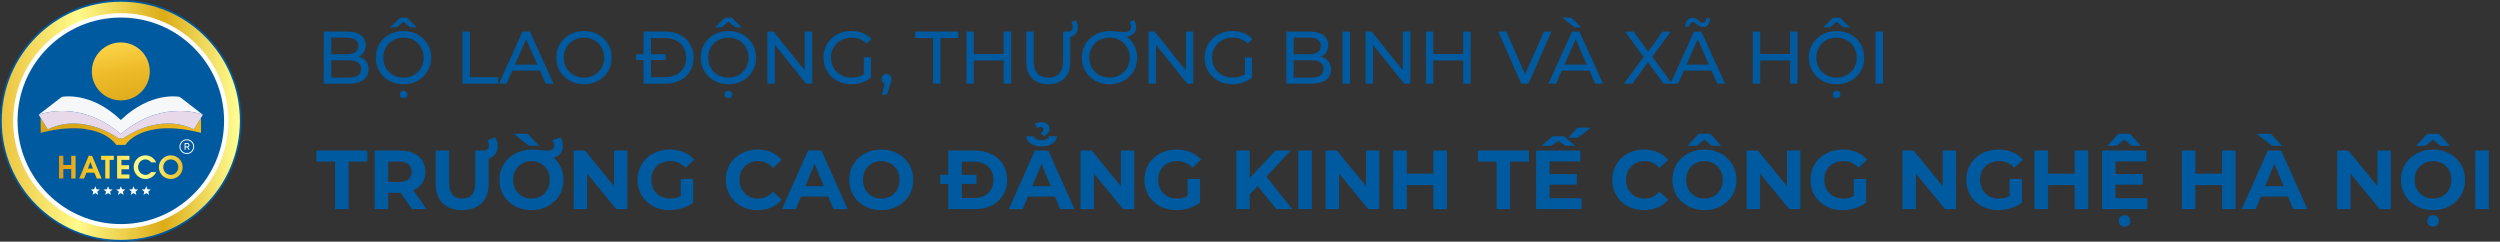 <svg width="538" height="52" viewBox="0 0 538 52" fill="none" xmlns="http://www.w3.org/2000/svg">
<rect x="0" y="0" width="538" height="52" fill="#333333" stroke="none"/>
<path d="M72.104 34.776H68.072V32.4H79.052V34.776H75.02V45H72.104V34.776ZM88.649 45L86.219 41.49H86.075H83.537V45H80.621V32.4H86.075C87.191 32.4 88.157 32.586 88.973 32.958C89.801 33.33 90.437 33.858 90.881 34.542C91.325 35.226 91.547 36.036 91.547 36.972C91.547 37.908 91.319 38.718 90.863 39.402C90.419 40.074 89.783 40.59 88.955 40.95L91.781 45H88.649ZM88.595 36.972C88.595 36.264 88.367 35.724 87.911 35.352C87.455 34.968 86.789 34.776 85.913 34.776H83.537V39.168H85.913C86.789 39.168 87.455 38.976 87.911 38.592C88.367 38.208 88.595 37.668 88.595 36.972ZM99.455 45.216C97.655 45.216 96.251 44.718 95.243 43.722C94.247 42.726 93.749 41.304 93.749 39.456V32.4H96.665V39.348C96.665 41.604 97.601 42.732 99.473 42.732C100.385 42.732 101.081 42.462 101.561 41.922C102.041 41.37 102.281 40.512 102.281 39.348V32.4H105.161V39.456C105.161 41.304 104.657 42.726 103.649 43.722C102.653 44.718 101.255 45.216 99.455 45.216ZM103.667 32.4H104.153C104.477 32.4 104.735 32.298 104.927 32.094C105.131 31.878 105.233 31.602 105.233 31.266C105.233 30.846 105.113 30.486 104.873 30.186L106.529 29.574C106.913 30.078 107.105 30.678 107.105 31.374C107.105 32.274 106.835 32.982 106.295 33.498C105.767 34.014 105.029 34.272 104.081 34.272H103.667V32.4ZM119.143 33.948C119.803 34.512 120.319 35.208 120.691 36.036C121.075 36.852 121.267 37.74 121.267 38.7C121.267 39.936 120.967 41.052 120.367 42.048C119.767 43.032 118.945 43.806 117.901 44.37C116.857 44.934 115.681 45.216 114.373 45.216C113.065 45.216 111.883 44.934 110.827 44.37C109.783 43.806 108.961 43.032 108.361 42.048C107.773 41.052 107.479 39.936 107.479 38.7C107.479 37.464 107.779 36.354 108.379 35.37C108.979 34.374 109.813 33.594 110.881 33.03C111.949 32.466 113.155 32.184 114.499 32.184C115.027 32.184 115.687 32.232 116.479 32.328C117.103 32.4 117.541 32.436 117.793 32.436C118.261 32.436 118.621 32.334 118.873 32.13C119.137 31.926 119.269 31.632 119.269 31.248C119.269 30.876 119.149 30.516 118.909 30.168L120.565 29.556C120.949 30.096 121.141 30.696 121.141 31.356C121.141 32.016 120.967 32.568 120.619 33.012C120.271 33.456 119.779 33.768 119.143 33.948ZM114.373 42.732C115.117 42.732 115.789 42.564 116.389 42.228C116.989 41.88 117.457 41.4 117.793 40.788C118.141 40.176 118.315 39.48 118.315 38.7C118.315 37.92 118.141 37.224 117.793 36.612C117.457 36 116.989 35.526 116.389 35.19C115.789 34.842 115.117 34.668 114.373 34.668C113.629 34.668 112.957 34.842 112.357 35.19C111.757 35.526 111.283 36 110.935 36.612C110.599 37.224 110.431 37.92 110.431 38.7C110.431 39.48 110.599 40.176 110.935 40.788C111.283 41.4 111.757 41.88 112.357 42.228C112.957 42.564 113.629 42.732 114.373 42.732ZM110.557 28.782H113.581L116.011 31.374H113.815L110.557 28.782ZM135.015 32.4V45H132.621L126.339 37.35V45H123.459V32.4H125.871L132.135 40.05V32.4H135.015ZM146.51 38.502H149.174V43.614C148.49 44.13 147.698 44.526 146.798 44.802C145.898 45.078 144.992 45.216 144.08 45.216C142.772 45.216 141.596 44.94 140.552 44.388C139.508 43.824 138.686 43.05 138.086 42.066C137.498 41.07 137.204 39.948 137.204 38.7C137.204 37.452 137.498 36.336 138.086 35.352C138.686 34.356 139.514 33.582 140.57 33.03C141.626 32.466 142.814 32.184 144.134 32.184C145.238 32.184 146.24 32.37 147.14 32.742C148.04 33.114 148.796 33.654 149.408 34.362L147.536 36.09C146.636 35.142 145.55 34.668 144.278 34.668C143.474 34.668 142.76 34.836 142.136 35.172C141.512 35.508 141.026 35.982 140.678 36.594C140.33 37.206 140.156 37.908 140.156 38.7C140.156 39.48 140.33 40.176 140.678 40.788C141.026 41.4 141.506 41.88 142.118 42.228C142.742 42.564 143.45 42.732 144.242 42.732C145.082 42.732 145.838 42.552 146.51 42.192V38.502ZM163.01 45.216C161.726 45.216 160.562 44.94 159.518 44.388C158.486 43.824 157.67 43.05 157.07 42.066C156.482 41.07 156.188 39.948 156.188 38.7C156.188 37.452 156.482 36.336 157.07 35.352C157.67 34.356 158.486 33.582 159.518 33.03C160.562 32.466 161.732 32.184 163.028 32.184C164.12 32.184 165.104 32.376 165.98 32.76C166.868 33.144 167.612 33.696 168.212 34.416L166.34 36.144C165.488 35.16 164.432 34.668 163.172 34.668C162.392 34.668 161.696 34.842 161.084 35.19C160.472 35.526 159.992 36 159.644 36.612C159.308 37.224 159.14 37.92 159.14 38.7C159.14 39.48 159.308 40.176 159.644 40.788C159.992 41.4 160.472 41.88 161.084 42.228C161.696 42.564 162.392 42.732 163.172 42.732C164.432 42.732 165.488 42.234 166.34 41.238L168.212 42.966C167.612 43.698 166.868 44.256 165.98 44.64C165.092 45.024 164.102 45.216 163.01 45.216ZM178.233 42.3H172.383L171.267 45H168.279L173.895 32.4H176.775L182.409 45H179.349L178.233 42.3ZM177.315 40.086L175.317 35.262L173.319 40.086H177.315ZM189.643 45.216C188.335 45.216 187.153 44.934 186.097 44.37C185.053 43.806 184.231 43.032 183.631 42.048C183.043 41.052 182.749 39.936 182.749 38.7C182.749 37.464 183.043 36.354 183.631 35.37C184.231 34.374 185.053 33.594 186.097 33.03C187.153 32.466 188.335 32.184 189.643 32.184C190.951 32.184 192.127 32.466 193.171 33.03C194.215 33.594 195.037 34.374 195.637 35.37C196.237 36.354 196.537 37.464 196.537 38.7C196.537 39.936 196.237 41.052 195.637 42.048C195.037 43.032 194.215 43.806 193.171 44.37C192.127 44.934 190.951 45.216 189.643 45.216ZM189.643 42.732C190.387 42.732 191.059 42.564 191.659 42.228C192.259 41.88 192.727 41.4 193.063 40.788C193.411 40.176 193.585 39.48 193.585 38.7C193.585 37.92 193.411 37.224 193.063 36.612C192.727 36 192.259 35.526 191.659 35.19C191.059 34.842 190.387 34.668 189.643 34.668C188.899 34.668 188.227 34.842 187.627 35.19C187.027 35.526 186.553 36 186.205 36.612C185.869 37.224 185.701 37.92 185.701 38.7C185.701 39.48 185.869 40.176 186.205 40.788C186.553 41.4 187.027 41.88 187.627 42.228C188.227 42.564 188.899 42.732 189.643 42.732ZM204.06 32.4H209.784C211.152 32.4 212.358 32.664 213.402 33.192C214.458 33.708 215.274 34.44 215.85 35.388C216.438 36.336 216.732 37.44 216.732 38.7C216.732 39.96 216.438 41.064 215.85 42.012C215.274 42.96 214.458 43.698 213.402 44.226C212.358 44.742 211.152 45 209.784 45H204.06V32.4ZM209.64 42.606C210.9 42.606 211.902 42.258 212.646 41.562C213.402 40.854 213.78 39.9 213.78 38.7C213.78 37.5 213.402 36.552 212.646 35.856C211.902 35.148 210.9 34.794 209.64 34.794H206.976V42.606H209.64ZM202.35 37.62H210.126V39.564H202.35V37.62ZM227.048 42.3H221.198L220.082 45H217.094L222.71 32.4H225.59L231.224 45H228.164L227.048 42.3ZM226.13 40.086L224.132 35.262L222.134 40.086H226.13ZM224.15 31.518C223.214 31.518 222.44 31.32 221.828 30.924C221.228 30.528 220.898 29.994 220.838 29.322H222.53C222.566 29.574 222.734 29.778 223.034 29.934C223.334 30.09 223.706 30.168 224.15 30.168C224.594 30.168 224.966 30.09 225.266 29.934C225.566 29.778 225.734 29.574 225.77 29.322H227.462C227.402 29.994 227.066 30.528 226.454 30.924C225.854 31.32 225.086 31.518 224.15 31.518ZM223.916 28.62C224.36 28.404 224.582 28.152 224.582 27.864C224.582 27.708 224.522 27.582 224.402 27.486C224.294 27.39 224.15 27.342 223.97 27.342C223.718 27.342 223.454 27.414 223.178 27.558L222.71 26.694C223.118 26.43 223.616 26.298 224.204 26.298C224.708 26.298 225.11 26.43 225.41 26.694C225.71 26.946 225.86 27.288 225.86 27.72C225.86 28.068 225.74 28.38 225.5 28.656C225.272 28.932 224.972 29.142 224.6 29.286L223.916 28.62ZM244.087 32.4V45H241.693L235.411 37.35V45H232.531V32.4H234.943L241.207 40.05V32.4H244.087ZM255.582 38.502H258.246V43.614C257.562 44.13 256.77 44.526 255.87 44.802C254.97 45.078 254.064 45.216 253.152 45.216C251.844 45.216 250.668 44.94 249.624 44.388C248.58 43.824 247.758 43.05 247.158 42.066C246.57 41.07 246.276 39.948 246.276 38.7C246.276 37.452 246.57 36.336 247.158 35.352C247.758 34.356 248.586 33.582 249.642 33.03C250.698 32.466 251.886 32.184 253.206 32.184C254.31 32.184 255.312 32.37 256.212 32.742C257.112 33.114 257.868 33.654 258.48 34.362L256.608 36.09C255.708 35.142 254.622 34.668 253.35 34.668C252.546 34.668 251.832 34.836 251.208 35.172C250.584 35.508 250.098 35.982 249.75 36.594C249.402 37.206 249.228 37.908 249.228 38.7C249.228 39.48 249.402 40.176 249.75 40.788C250.098 41.4 250.578 41.88 251.19 42.228C251.814 42.564 252.522 42.732 253.314 42.732C254.154 42.732 254.91 42.552 255.582 42.192V38.502ZM270.643 40.05L268.951 41.814V45H266.053V32.4H268.951V38.286L274.531 32.4H277.771L272.551 38.016L278.077 45H274.675L270.643 40.05ZM279.377 32.4H282.293V45H279.377V32.4ZM296.839 32.4V45H294.445L288.163 37.35V45H285.283V32.4H287.695L293.959 40.05V32.4H296.839ZM311.376 32.4V45H308.46V39.834H302.736V45H299.82V32.4H302.736V37.368H308.46V32.4H311.376ZM322.065 34.776H318.033V32.4H329.013V34.776H324.981V45H322.065V34.776ZM340.338 42.66V45H330.582V32.4H340.104V34.74H333.48V37.476H339.33V39.744H333.48V42.66H340.338ZM336.9 31.374L335.352 30.348L333.804 31.374H331.734L334.128 29.322H336.576L338.97 31.374H336.9ZM339.51 27.468H342.372L339.546 29.646H337.512L339.51 27.468ZM353.786 45.216C352.502 45.216 351.338 44.94 350.294 44.388C349.262 43.824 348.446 43.05 347.846 42.066C347.258 41.07 346.964 39.948 346.964 38.7C346.964 37.452 347.258 36.336 347.846 35.352C348.446 34.356 349.262 33.582 350.294 33.03C351.338 32.466 352.508 32.184 353.804 32.184C354.896 32.184 355.88 32.376 356.756 32.76C357.644 33.144 358.388 33.696 358.988 34.416L357.116 36.144C356.264 35.16 355.208 34.668 353.948 34.668C353.168 34.668 352.472 34.842 351.86 35.19C351.248 35.526 350.768 36 350.42 36.612C350.084 37.224 349.916 37.92 349.916 38.7C349.916 39.48 350.084 40.176 350.42 40.788C350.768 41.4 351.248 41.88 351.86 42.228C352.472 42.564 353.168 42.732 353.948 42.732C355.208 42.732 356.264 42.234 357.116 41.238L358.988 42.966C358.388 43.698 357.644 44.256 356.756 44.64C355.868 45.024 354.878 45.216 353.786 45.216ZM366.795 45.216C365.487 45.216 364.305 44.934 363.249 44.37C362.205 43.806 361.383 43.032 360.783 42.048C360.195 41.052 359.901 39.936 359.901 38.7C359.901 37.464 360.195 36.354 360.783 35.37C361.383 34.374 362.205 33.594 363.249 33.03C364.305 32.466 365.487 32.184 366.795 32.184C368.103 32.184 369.279 32.466 370.323 33.03C371.367 33.594 372.189 34.374 372.789 35.37C373.389 36.354 373.689 37.464 373.689 38.7C373.689 39.936 373.389 41.052 372.789 42.048C372.189 43.032 371.367 43.806 370.323 44.37C369.279 44.934 368.103 45.216 366.795 45.216ZM366.795 42.732C367.539 42.732 368.211 42.564 368.811 42.228C369.411 41.88 369.879 41.4 370.215 40.788C370.563 40.176 370.737 39.48 370.737 38.7C370.737 37.92 370.563 37.224 370.215 36.612C369.879 36 369.411 35.526 368.811 35.19C368.211 34.842 367.539 34.668 366.795 34.668C366.051 34.668 365.379 34.842 364.779 35.19C364.179 35.526 363.705 36 363.357 36.612C363.021 37.224 362.853 37.92 362.853 38.7C362.853 39.48 363.021 40.176 363.357 40.788C363.705 41.4 364.179 41.88 364.779 42.228C365.379 42.564 366.051 42.732 366.795 42.732ZM368.361 31.374L366.795 30.006L365.229 31.374H363.177L365.553 28.782H368.037L370.413 31.374H368.361ZM387.437 32.4V45H385.043L378.761 37.35V45H375.881V32.4H378.293L384.557 40.05V32.4H387.437ZM398.932 38.502H401.596V43.614C400.912 44.13 400.12 44.526 399.22 44.802C398.32 45.078 397.414 45.216 396.502 45.216C395.194 45.216 394.018 44.94 392.974 44.388C391.93 43.824 391.108 43.05 390.508 42.066C389.92 41.07 389.626 39.948 389.626 38.7C389.626 37.452 389.92 36.336 390.508 35.352C391.108 34.356 391.936 33.582 392.992 33.03C394.048 32.466 395.236 32.184 396.556 32.184C397.66 32.184 398.662 32.37 399.562 32.742C400.462 33.114 401.218 33.654 401.83 34.362L399.958 36.09C399.058 35.142 397.972 34.668 396.7 34.668C395.896 34.668 395.182 34.836 394.558 35.172C393.934 35.508 393.448 35.982 393.1 36.594C392.752 37.206 392.578 37.908 392.578 38.7C392.578 39.48 392.752 40.176 393.1 40.788C393.448 41.4 393.928 41.88 394.54 42.228C395.164 42.564 395.872 42.732 396.664 42.732C397.504 42.732 398.26 42.552 398.932 42.192V38.502ZM420.958 32.4V45H418.564L412.282 37.35V45H409.402V32.4H411.814L418.078 40.05V32.4H420.958ZM432.453 38.502H435.117V43.614C434.433 44.13 433.641 44.526 432.741 44.802C431.841 45.078 430.935 45.216 430.023 45.216C428.715 45.216 427.539 44.94 426.495 44.388C425.451 43.824 424.629 43.05 424.029 42.066C423.441 41.07 423.147 39.948 423.147 38.7C423.147 37.452 423.441 36.336 424.029 35.352C424.629 34.356 425.457 33.582 426.513 33.03C427.569 32.466 428.757 32.184 430.077 32.184C431.181 32.184 432.183 32.37 433.083 32.742C433.983 33.114 434.739 33.654 435.351 34.362L433.479 36.09C432.579 35.142 431.493 34.668 430.221 34.668C429.417 34.668 428.703 34.836 428.079 35.172C427.455 35.508 426.969 35.982 426.621 36.594C426.273 37.206 426.099 37.908 426.099 38.7C426.099 39.48 426.273 40.176 426.621 40.788C426.969 41.4 427.449 41.88 428.061 42.228C428.685 42.564 429.393 42.732 430.185 42.732C431.025 42.732 431.781 42.552 432.453 42.192V38.502ZM449.382 32.4V45H446.466V39.834H440.742V45H437.826V32.4H440.742V37.368H446.466V32.4H449.382ZM462.119 42.66V45H452.363V32.4H461.885V34.74H455.261V37.476H461.111V39.744H455.261V42.66H462.119ZM457.223 48.78C456.863 48.78 456.563 48.666 456.323 48.438C456.095 48.222 455.981 47.934 455.981 47.574C455.981 47.214 456.095 46.914 456.323 46.674C456.563 46.434 456.863 46.314 457.223 46.314C457.571 46.314 457.865 46.434 458.105 46.674C458.345 46.914 458.465 47.214 458.465 47.574C458.465 47.934 458.345 48.222 458.105 48.438C457.877 48.666 457.583 48.78 457.223 48.78ZM458.699 31.374L457.133 30.006L455.567 31.374H453.515L455.891 28.782H458.375L460.751 31.374H458.699ZM481.093 32.4V45H478.177V39.834H472.453V45H469.537V32.4H472.453V37.368H478.177V32.4H481.093ZM492.372 42.3H486.522L485.406 45H482.418L488.034 32.4H490.914L496.548 45H493.488L492.372 42.3ZM491.454 40.086L489.456 35.262L487.458 40.086H491.454ZM485.658 28.782H488.682L491.112 31.374H488.916L485.658 28.782ZM514.509 32.4V45H512.115L505.833 37.35V45H502.953V32.4H505.365L511.629 40.05V32.4H514.509ZM523.592 45.216C522.284 45.216 521.102 44.934 520.046 44.37C519.002 43.806 518.18 43.032 517.58 42.048C516.992 41.052 516.698 39.936 516.698 38.7C516.698 37.464 516.992 36.354 517.58 35.37C518.18 34.374 519.002 33.594 520.046 33.03C521.102 32.466 522.284 32.184 523.592 32.184C524.9 32.184 526.076 32.466 527.12 33.03C528.164 33.594 528.986 34.374 529.586 35.37C530.186 36.354 530.486 37.464 530.486 38.7C530.486 39.936 530.186 41.052 529.586 42.048C528.986 43.032 528.164 43.806 527.12 44.37C526.076 44.934 524.9 45.216 523.592 45.216ZM523.592 42.732C524.336 42.732 525.008 42.564 525.608 42.228C526.208 41.88 526.676 41.4 527.012 40.788C527.36 40.176 527.534 39.48 527.534 38.7C527.534 37.92 527.36 37.224 527.012 36.612C526.676 36 526.208 35.526 525.608 35.19C525.008 34.842 524.336 34.668 523.592 34.668C522.848 34.668 522.176 34.842 521.576 35.19C520.976 35.526 520.502 36 520.154 36.612C519.818 37.224 519.65 37.92 519.65 38.7C519.65 39.48 519.818 40.176 520.154 40.788C520.502 41.4 520.976 41.88 521.576 42.228C522.176 42.564 522.848 42.732 523.592 42.732ZM523.592 48.78C523.232 48.78 522.932 48.666 522.692 48.438C522.464 48.222 522.35 47.934 522.35 47.574C522.35 47.214 522.464 46.914 522.692 46.674C522.932 46.434 523.232 46.314 523.592 46.314C523.94 46.314 524.234 46.434 524.474 46.674C524.714 46.914 524.834 47.214 524.834 47.574C524.834 47.934 524.714 48.222 524.474 48.438C524.246 48.666 523.952 48.78 523.592 48.78ZM525.158 31.374L523.592 30.006L522.026 31.374H519.974L522.35 28.782H524.834L527.21 31.374H525.158ZM532.678 32.4H535.594V45H532.678V32.4Z" fill="#005AA0"/>
<path d="M77.216 12.192C77.867 12.373 78.379 12.704 78.752 13.184C79.125 13.653 79.312 14.251 79.312 14.976C79.312 15.947 78.944 16.693 78.208 17.216C77.483 17.739 76.421 18 75.024 18H69.68V6.8H74.704C75.984 6.8 76.971 7.056 77.664 7.568C78.368 8.08 78.72 8.789 78.72 9.696C78.72 10.283 78.581 10.789 78.304 11.216C78.037 11.643 77.675 11.968 77.216 12.192ZM71.28 8.096V11.68H74.56C75.381 11.68 76.011 11.531 76.448 11.232C76.896 10.923 77.12 10.475 77.12 9.888C77.12 9.301 76.896 8.859 76.448 8.56C76.011 8.251 75.381 8.096 74.56 8.096H71.28ZM74.96 16.704C75.867 16.704 76.549 16.555 77.008 16.256C77.467 15.957 77.696 15.488 77.696 14.848C77.696 13.6 76.784 12.976 74.96 12.976H71.28V16.704H74.96ZM86.845 18.128C85.715 18.128 84.696 17.883 83.789 17.392C82.883 16.891 82.168 16.203 81.645 15.328C81.133 14.453 80.877 13.477 80.877 12.4C80.877 11.323 81.133 10.347 81.645 9.472C82.168 8.597 82.883 7.915 83.789 7.424C84.696 6.923 85.715 6.672 86.845 6.672C87.965 6.672 88.979 6.923 89.885 7.424C90.792 7.915 91.501 8.597 92.013 9.472C92.525 10.336 92.781 11.312 92.781 12.4C92.781 13.488 92.525 14.469 92.013 15.344C91.501 16.208 90.792 16.891 89.885 17.392C88.979 17.883 87.965 18.128 86.845 18.128ZM86.845 16.704C87.667 16.704 88.403 16.517 89.053 16.144C89.715 15.771 90.232 15.259 90.605 14.608C90.989 13.947 91.181 13.211 91.181 12.4C91.181 11.589 90.989 10.859 90.605 10.208C90.232 9.547 89.715 9.029 89.053 8.656C88.403 8.283 87.667 8.096 86.845 8.096C86.024 8.096 85.277 8.283 84.605 8.656C83.944 9.029 83.421 9.547 83.037 10.208C82.664 10.859 82.477 11.589 82.477 12.4C82.477 13.211 82.664 13.947 83.037 14.608C83.421 15.259 83.944 15.771 84.605 16.144C85.277 16.517 86.024 16.704 86.845 16.704ZM86.845 21.136C86.621 21.136 86.429 21.061 86.269 20.912C86.109 20.763 86.029 20.571 86.029 20.336C86.029 20.101 86.109 19.904 86.269 19.744C86.429 19.584 86.621 19.504 86.845 19.504C87.069 19.504 87.261 19.584 87.421 19.744C87.581 19.904 87.661 20.101 87.661 20.336C87.661 20.571 87.581 20.763 87.421 20.912C87.261 21.061 87.069 21.136 86.845 21.136ZM88.317 5.888L86.845 4.656L85.373 5.888H83.981L86.109 3.808H87.581L89.709 5.888H88.317ZM99.524 6.8H101.124V16.608H107.188V18H99.524V6.8ZM116.207 15.2H110.255L109.023 18H107.375L112.447 6.8H114.031L119.119 18H117.439L116.207 15.2ZM115.647 13.92L113.231 8.432L110.815 13.92H115.647ZM125.689 18.128C124.558 18.128 123.54 17.883 122.633 17.392C121.726 16.891 121.012 16.203 120.489 15.328C119.977 14.453 119.721 13.477 119.721 12.4C119.721 11.323 119.977 10.347 120.489 9.472C121.012 8.597 121.726 7.915 122.633 7.424C123.54 6.923 124.558 6.672 125.689 6.672C126.809 6.672 127.822 6.923 128.729 7.424C129.636 7.915 130.345 8.597 130.857 9.472C131.369 10.336 131.625 11.312 131.625 12.4C131.625 13.488 131.369 14.469 130.857 15.344C130.345 16.208 129.636 16.891 128.729 17.392C127.822 17.883 126.809 18.128 125.689 18.128ZM125.689 16.704C126.51 16.704 127.246 16.517 127.897 16.144C128.558 15.771 129.076 15.259 129.449 14.608C129.833 13.947 130.025 13.211 130.025 12.4C130.025 11.589 129.833 10.859 129.449 10.208C129.076 9.547 128.558 9.029 127.897 8.656C127.246 8.283 126.51 8.096 125.689 8.096C124.868 8.096 124.121 8.283 123.449 8.656C122.788 9.029 122.265 9.547 121.881 10.208C121.508 10.859 121.321 11.589 121.321 12.4C121.321 13.211 121.508 13.947 121.881 14.608C122.265 15.259 122.788 15.771 123.449 16.144C124.121 16.517 124.868 16.704 125.689 16.704ZM138.496 6.8H143.216C144.4 6.8 145.45 7.035 146.368 7.504C147.285 7.973 147.994 8.635 148.496 9.488C149.008 10.331 149.264 11.301 149.264 12.4C149.264 13.499 149.008 14.475 148.496 15.328C147.994 16.171 147.285 16.827 146.368 17.296C145.45 17.765 144.4 18 143.216 18H138.496V6.8ZM143.12 16.608C144.026 16.608 144.821 16.432 145.503 16.08C146.197 15.728 146.73 15.237 147.104 14.608C147.477 13.968 147.664 13.232 147.664 12.4C147.664 11.568 147.477 10.837 147.104 10.208C146.73 9.568 146.197 9.072 145.503 8.72C144.821 8.368 144.026 8.192 143.12 8.192H140.096V16.608H143.12ZM136.864 11.664H143.264V12.928H136.864V11.664ZM156.767 18.128C155.637 18.128 154.618 17.883 153.711 17.392C152.805 16.891 152.09 16.203 151.567 15.328C151.055 14.453 150.799 13.477 150.799 12.4C150.799 11.323 151.055 10.347 151.567 9.472C152.09 8.597 152.805 7.915 153.711 7.424C154.618 6.923 155.637 6.672 156.767 6.672C157.887 6.672 158.901 6.923 159.807 7.424C160.714 7.915 161.423 8.597 161.935 9.472C162.447 10.336 162.703 11.312 162.703 12.4C162.703 13.488 162.447 14.469 161.935 15.344C161.423 16.208 160.714 16.891 159.807 17.392C158.901 17.883 157.887 18.128 156.767 18.128ZM156.767 16.704C157.589 16.704 158.325 16.517 158.975 16.144C159.637 15.771 160.154 15.259 160.527 14.608C160.911 13.947 161.103 13.211 161.103 12.4C161.103 11.589 160.911 10.859 160.527 10.208C160.154 9.547 159.637 9.029 158.975 8.656C158.325 8.283 157.589 8.096 156.767 8.096C155.946 8.096 155.199 8.283 154.527 8.656C153.866 9.029 153.343 9.547 152.959 10.208C152.586 10.859 152.399 11.589 152.399 12.4C152.399 13.211 152.586 13.947 152.959 14.608C153.343 15.259 153.866 15.771 154.527 16.144C155.199 16.517 155.946 16.704 156.767 16.704ZM156.767 21.136C156.543 21.136 156.351 21.061 156.191 20.912C156.031 20.763 155.951 20.571 155.951 20.336C155.951 20.101 156.031 19.904 156.191 19.744C156.351 19.584 156.543 19.504 156.767 19.504C156.991 19.504 157.183 19.584 157.343 19.744C157.503 19.904 157.583 20.101 157.583 20.336C157.583 20.571 157.503 20.763 157.343 20.912C157.183 21.061 156.991 21.136 156.767 21.136ZM158.239 5.888L156.767 4.656L155.295 5.888H153.903L156.031 3.808H157.503L159.631 5.888H158.239ZM174.781 6.8V18H173.469L166.749 9.648V18H165.149V6.8H166.461L173.181 15.152V6.8H174.781ZM185.893 12.336H187.429V16.704C186.874 17.163 186.229 17.515 185.493 17.76C184.757 18.005 183.989 18.128 183.189 18.128C182.058 18.128 181.04 17.883 180.133 17.392C179.226 16.891 178.512 16.208 177.989 15.344C177.477 14.469 177.221 13.488 177.221 12.4C177.221 11.312 177.477 10.331 177.989 9.456C178.512 8.581 179.226 7.899 180.133 7.408C181.05 6.917 182.08 6.672 183.221 6.672C184.117 6.672 184.928 6.821 185.653 7.12C186.389 7.408 187.013 7.835 187.525 8.4L186.533 9.392C185.637 8.528 184.554 8.096 183.285 8.096C182.432 8.096 181.664 8.283 180.981 8.656C180.309 9.019 179.781 9.531 179.397 10.192C179.013 10.843 178.821 11.579 178.821 12.4C178.821 13.211 179.013 13.947 179.397 14.608C179.781 15.259 180.309 15.771 180.981 16.144C181.664 16.517 182.426 16.704 183.269 16.704C184.272 16.704 185.146 16.464 185.893 15.984V12.336ZM190.809 15.904C191.107 15.904 191.353 16.011 191.545 16.224C191.747 16.427 191.849 16.683 191.849 16.992C191.849 17.152 191.827 17.307 191.785 17.456C191.753 17.605 191.683 17.835 191.577 18.144L190.825 20.368H189.817L190.409 17.984C190.206 17.909 190.041 17.787 189.913 17.616C189.795 17.435 189.737 17.227 189.737 16.992C189.737 16.672 189.838 16.411 190.041 16.208C190.243 16.005 190.499 15.904 190.809 15.904ZM200.795 8.192H196.955V6.8H206.219V8.192H202.379V18H200.795V8.192ZM217.593 6.8V18H215.993V13.008H209.561V18H207.961V6.8H209.561V11.616H215.993V6.8H217.593ZM225.586 18.128C224.092 18.128 222.93 17.701 222.098 16.848C221.266 15.995 220.85 14.768 220.85 13.168V6.8H222.45V13.104C222.45 15.504 223.5 16.704 225.602 16.704C226.626 16.704 227.41 16.411 227.954 15.824C228.498 15.227 228.77 14.32 228.77 13.104V6.8H230.322V13.168C230.322 14.779 229.906 16.011 229.074 16.864C228.242 17.707 227.079 18.128 225.586 18.128ZM229.538 6.8H229.826C230.167 6.8 230.423 6.704 230.594 6.512C230.764 6.32 230.85 6.069 230.85 5.76C230.85 5.376 230.743 5.04 230.53 4.752L231.506 4.384C231.804 4.789 231.954 5.264 231.954 5.808C231.954 6.469 231.762 6.997 231.378 7.392C231.004 7.776 230.487 7.968 229.826 7.968H229.538V6.8ZM242.479 7.856C243.172 8.357 243.716 9.008 244.111 9.808C244.516 10.597 244.719 11.461 244.719 12.4C244.719 13.488 244.463 14.469 243.951 15.344C243.439 16.208 242.73 16.891 241.823 17.392C240.916 17.883 239.903 18.128 238.783 18.128C237.652 18.128 236.634 17.883 235.727 17.392C234.82 16.891 234.106 16.203 233.583 15.328C233.071 14.453 232.815 13.477 232.815 12.4C232.815 11.312 233.071 10.336 233.583 9.472C234.106 8.597 234.826 7.915 235.743 7.424C236.66 6.923 237.69 6.672 238.831 6.672C239.322 6.672 239.919 6.715 240.623 6.8C241.22 6.864 241.647 6.896 241.903 6.896C242.394 6.896 242.767 6.8 243.023 6.608C243.29 6.405 243.423 6.112 243.423 5.728C243.423 5.397 243.316 5.067 243.103 4.736L244.063 4.352C244.362 4.789 244.511 5.269 244.511 5.792C244.511 6.379 244.335 6.853 243.983 7.216C243.631 7.568 243.13 7.781 242.479 7.856ZM238.783 16.704C239.594 16.704 240.33 16.517 240.991 16.144C241.652 15.771 242.17 15.259 242.543 14.608C242.927 13.947 243.119 13.211 243.119 12.4C243.119 11.589 242.927 10.859 242.543 10.208C242.17 9.547 241.652 9.029 240.991 8.656C240.33 8.283 239.594 8.096 238.783 8.096C237.962 8.096 237.215 8.283 236.543 8.656C235.882 9.029 235.359 9.547 234.975 10.208C234.602 10.859 234.415 11.589 234.415 12.4C234.415 13.211 234.602 13.947 234.975 14.608C235.359 15.259 235.882 15.771 236.543 16.144C237.215 16.517 237.962 16.704 238.783 16.704ZM256.796 6.8V18H255.484L248.764 9.648V18H247.164V6.8H248.476L255.196 15.152V6.8H256.796ZM267.909 12.336H269.445V16.704C268.89 17.163 268.245 17.515 267.509 17.76C266.773 18.005 266.005 18.128 265.205 18.128C264.074 18.128 263.055 17.883 262.149 17.392C261.242 16.891 260.527 16.208 260.005 15.344C259.493 14.469 259.237 13.488 259.237 12.4C259.237 11.312 259.493 10.331 260.005 9.456C260.527 8.581 261.242 7.899 262.149 7.408C263.066 6.917 264.095 6.672 265.237 6.672C266.133 6.672 266.943 6.821 267.669 7.12C268.405 7.408 269.029 7.835 269.541 8.4L268.549 9.392C267.653 8.528 266.57 8.096 265.301 8.096C264.447 8.096 263.679 8.283 262.997 8.656C262.325 9.019 261.797 9.531 261.413 10.192C261.029 10.843 260.837 11.579 260.837 12.4C260.837 13.211 261.029 13.947 261.413 14.608C261.797 15.259 262.325 15.771 262.997 16.144C263.679 16.517 264.442 16.704 265.285 16.704C266.287 16.704 267.162 16.464 267.909 15.984V12.336ZM284.341 12.192C284.992 12.373 285.504 12.704 285.877 13.184C286.25 13.653 286.437 14.251 286.437 14.976C286.437 15.947 286.069 16.693 285.333 17.216C284.608 17.739 283.546 18 282.149 18H276.805V6.8H281.829C283.109 6.8 284.096 7.056 284.789 7.568C285.493 8.08 285.845 8.789 285.845 9.696C285.845 10.283 285.706 10.789 285.429 11.216C285.162 11.643 284.8 11.968 284.341 12.192ZM278.405 8.096V11.68H281.685C282.506 11.68 283.136 11.531 283.573 11.232C284.021 10.923 284.245 10.475 284.245 9.888C284.245 9.301 284.021 8.859 283.573 8.56C283.136 8.251 282.506 8.096 281.685 8.096H278.405ZM282.085 16.704C282.992 16.704 283.674 16.555 284.133 16.256C284.592 15.957 284.821 15.488 284.821 14.848C284.821 13.6 283.909 12.976 282.085 12.976H278.405V16.704H282.085ZM288.914 6.8H290.514V18H288.914V6.8ZM303.5 6.8V18H302.188L295.468 9.648V18H293.868V6.8H295.18L301.9 15.152V6.8H303.5ZM316.484 6.8V18H314.884V13.008H308.452V18H306.852V6.8H308.452V11.616H314.884V6.8H316.484ZM333.861 6.8L328.949 18H327.365L322.437 6.8H324.165L328.197 16L332.261 6.8H333.861ZM342.066 15.2H336.114L334.882 18H333.234L338.306 6.8H339.89L344.978 18H343.298L342.066 15.2ZM341.506 13.92L339.09 8.432L336.674 13.92H341.506ZM336.178 3.808H338.13L340.306 5.888H338.866L336.178 3.808ZM357.986 18L354.626 13.376L351.314 18H349.474L353.682 12.256L349.73 6.8H351.554L354.69 11.104L357.794 6.8H359.538L355.586 12.208L359.826 18H357.986ZM368.316 15.2H362.364L361.132 18H359.484L364.556 6.8H366.14L371.228 18H369.548L368.316 15.2ZM367.756 13.92L365.34 8.432L362.924 13.92H367.756ZM366.476 5.84C366.22 5.84 365.996 5.787 365.804 5.68C365.623 5.573 365.393 5.413 365.116 5.2C364.956 5.051 364.817 4.944 364.7 4.88C364.583 4.805 364.465 4.768 364.348 4.768C364.113 4.768 363.921 4.859 363.772 5.04C363.623 5.211 363.543 5.451 363.532 5.76H362.668C362.689 5.163 362.839 4.688 363.116 4.336C363.404 3.984 363.777 3.808 364.236 3.808C364.492 3.808 364.716 3.867 364.908 3.984C365.111 4.091 365.34 4.251 365.596 4.464C365.777 4.613 365.921 4.725 366.028 4.8C366.135 4.864 366.247 4.896 366.364 4.896C366.599 4.896 366.791 4.811 366.94 4.64C367.089 4.469 367.169 4.235 367.18 3.936H368.044C368.023 4.512 367.868 4.976 367.58 5.328C367.303 5.669 366.935 5.84 366.476 5.84ZM386.828 6.8V18H385.228V13.008H378.796V18H377.196V6.8H378.796V11.616H385.228V6.8H386.828ZM395.236 18.128C394.105 18.128 393.087 17.883 392.18 17.392C391.273 16.891 390.559 16.203 390.036 15.328C389.524 14.453 389.268 13.477 389.268 12.4C389.268 11.323 389.524 10.347 390.036 9.472C390.559 8.597 391.273 7.915 392.18 7.424C393.087 6.923 394.105 6.672 395.236 6.672C396.356 6.672 397.369 6.923 398.276 7.424C399.183 7.915 399.892 8.597 400.404 9.472C400.916 10.336 401.172 11.312 401.172 12.4C401.172 13.488 400.916 14.469 400.404 15.344C399.892 16.208 399.183 16.891 398.276 17.392C397.369 17.883 396.356 18.128 395.236 18.128ZM395.236 16.704C396.057 16.704 396.793 16.517 397.444 16.144C398.105 15.771 398.623 15.259 398.996 14.608C399.38 13.947 399.572 13.211 399.572 12.4C399.572 11.589 399.38 10.859 398.996 10.208C398.623 9.547 398.105 9.029 397.444 8.656C396.793 8.283 396.057 8.096 395.236 8.096C394.415 8.096 393.668 8.283 392.996 8.656C392.335 9.029 391.812 9.547 391.428 10.208C391.055 10.859 390.868 11.589 390.868 12.4C390.868 13.211 391.055 13.947 391.428 14.608C391.812 15.259 392.335 15.771 392.996 16.144C393.668 16.517 394.415 16.704 395.236 16.704ZM395.236 21.136C395.012 21.136 394.82 21.061 394.66 20.912C394.5 20.763 394.42 20.571 394.42 20.336C394.42 20.101 394.5 19.904 394.66 19.744C394.82 19.584 395.012 19.504 395.236 19.504C395.46 19.504 395.652 19.584 395.812 19.744C395.972 19.904 396.052 20.101 396.052 20.336C396.052 20.571 395.972 20.763 395.812 20.912C395.652 21.061 395.46 21.136 395.236 21.136ZM396.708 5.888L395.236 4.656L393.764 5.888H392.372L394.5 3.808H395.972L398.1 5.888H396.708ZM403.618 6.8H405.218V18H403.618V6.8Z" fill="#005AA0"/>
<path d="M26 52C40.359 52 52 40.359 52 26C52 11.641 40.359 0 26 0C11.641 0 0 11.641 0 26C0 40.359 11.641 52 26 52Z" fill="#005AA0"/>
<path d="M26 51.623C40.151 51.623 51.623 40.151 51.623 26C51.623 11.848 40.151 0.377 26 0.377C11.848 0.377 0.376 11.848 0.376 26C0.376 40.151 11.848 51.623 26 51.623Z" fill="url(#paint0_linear_75_1269)"/>
<path d="M26 49.168C38.795 49.168 49.168 38.795 49.168 26C49.168 13.205 38.795 2.832 26 2.832C13.205 2.832 2.832 13.205 2.832 26C2.832 38.795 13.205 49.168 26 49.168Z" fill="#FEFEFE"/>
<path d="M26 48.223C38.273 48.223 48.223 38.273 48.223 26C48.223 13.727 38.273 3.777 26 3.777C13.727 3.777 3.777 13.727 3.777 26C3.777 38.273 13.727 48.223 26 48.223Z" fill="#005AA0"/>
<path d="M40.66 31.56C40.736 31.476 40.781 31.363 40.781 31.243C40.781 30.979 40.568 30.767 40.304 30.767H39.723V32.245H39.935V31.716H40.276L40.588 32.245H40.833L40.496 31.676C40.56 31.648 40.616 31.608 40.66 31.56ZM40.308 31.508H39.935V30.979H40.304C40.448 30.979 40.568 31.099 40.568 31.243C40.572 31.387 40.452 31.508 40.308 31.508Z" fill="#F6F7F9"/>
<path d="M41.321 30.438C41.033 30.15 40.636 29.974 40.2 29.974C39.322 29.974 38.614 30.683 38.614 31.56C38.614 31.996 38.79 32.393 39.078 32.681C39.367 32.97 39.763 33.146 40.2 33.146C41.077 33.146 41.786 32.437 41.786 31.56C41.786 31.123 41.61 30.727 41.321 30.438ZM40.2 32.934C39.443 32.934 38.826 32.317 38.826 31.56C38.826 30.803 39.443 30.186 40.2 30.186C40.957 30.186 41.574 30.803 41.574 31.56C41.574 32.317 40.957 32.934 40.2 32.934Z" fill="#F6F7F9"/>
<path d="M32.237 15.369C32.237 18.814 29.445 21.606 26 21.606C22.555 21.606 19.763 18.814 19.763 15.369C19.763 11.925 22.555 9.133 26 9.133C29.445 9.133 32.237 11.925 32.237 15.369ZM41.722 27.834C34.051 24.133 26.557 29.745 26.557 29.745H26.004H25.447C25.447 29.745 17.953 24.129 10.282 27.834C9.501 26.577 9.029 25.82 8.748 25.367C8.748 25.367 8.748 25.375 8.748 28.584C21.554 25.331 25.007 31.175 25.007 31.175H26.004H26.997C26.997 31.175 30.45 25.331 43.256 28.584C43.256 25.367 43.256 25.367 43.256 25.367C42.971 25.82 42.503 26.577 41.722 27.834Z" fill="url(#paint1_linear_75_1269)"/>
<path d="M38.658 20.845C38.658 20.845 32.525 19.563 25.996 25.824C19.471 19.563 13.338 20.845 13.338 20.845C13.338 20.845 13.319 20.805 8.32 24.69C8.336 24.682 8.62 24.57 9.125 24.434C11.488 23.785 18.682 22.563 25.996 28.864C30.699 24.81 35.353 23.873 38.706 23.889C38.734 23.889 38.758 23.889 38.786 23.889C38.934 23.889 39.082 23.893 39.226 23.901C39.303 23.905 39.375 23.905 39.451 23.909C39.487 23.909 39.527 23.913 39.563 23.913C39.571 23.913 39.579 23.913 39.583 23.913C39.619 23.913 39.655 23.917 39.695 23.921C39.747 23.925 39.795 23.929 39.847 23.933C39.915 23.937 39.979 23.941 40.047 23.949C40.152 23.957 40.252 23.965 40.348 23.977C40.376 23.981 40.404 23.981 40.428 23.985C40.628 24.005 40.821 24.029 41.001 24.057C41.025 24.061 41.049 24.065 41.069 24.065C41.341 24.105 41.598 24.149 41.83 24.194C41.85 24.198 41.866 24.201 41.886 24.206C41.89 24.206 41.898 24.206 41.902 24.209C41.934 24.218 41.966 24.221 41.998 24.23C42.038 24.238 42.082 24.246 42.122 24.258C42.166 24.266 42.211 24.278 42.251 24.286C42.255 24.286 42.263 24.29 42.267 24.29C42.283 24.294 42.303 24.298 42.319 24.302C42.447 24.33 42.567 24.362 42.675 24.39C42.699 24.398 42.723 24.402 42.743 24.41C42.767 24.418 42.787 24.422 42.811 24.43C42.827 24.434 42.847 24.438 42.863 24.442C43.368 24.582 43.653 24.694 43.669 24.698C38.678 20.805 38.658 20.845 38.658 20.845Z" fill="#F6F7F9"/>
<path d="M43.676 24.686C43.676 24.686 43.676 24.686 43.256 25.367C42.975 25.82 42.503 26.577 41.722 27.835C34.051 24.133 26.557 29.749 26.557 29.749H25.447C25.447 29.749 17.953 24.133 10.282 27.835C9.501 26.577 9.028 25.82 8.748 25.367C8.327 24.686 8.323 24.686 8.323 24.686C8.34 24.678 8.624 24.566 9.129 24.43C11.492 23.781 18.686 22.559 26 28.86C30.703 24.806 35.357 23.869 38.71 23.885C38.738 23.885 38.762 23.885 38.79 23.885C38.938 23.885 39.086 23.889 39.23 23.897C39.306 23.901 39.379 23.901 39.455 23.905C39.491 23.905 39.531 23.909 39.567 23.909C39.575 23.909 39.583 23.909 39.587 23.909C39.623 23.909 39.659 23.913 39.699 23.917C39.751 23.921 39.799 23.925 39.851 23.929C39.919 23.933 39.983 23.937 40.051 23.945C40.156 23.953 40.256 23.961 40.352 23.973C40.38 23.977 40.408 23.977 40.432 23.981C40.632 24.001 40.825 24.025 41.005 24.053C41.029 24.057 41.053 24.061 41.073 24.061C41.345 24.101 41.602 24.145 41.834 24.189C41.854 24.194 41.87 24.198 41.89 24.201C41.894 24.201 41.902 24.201 41.906 24.206C41.938 24.213 41.97 24.218 42.002 24.226C42.042 24.234 42.086 24.242 42.126 24.254C42.17 24.262 42.214 24.274 42.255 24.282C42.258 24.282 42.267 24.286 42.27 24.286C42.286 24.29 42.306 24.294 42.323 24.298C42.451 24.326 42.571 24.358 42.679 24.386C42.703 24.394 42.727 24.398 42.747 24.406C42.771 24.414 42.791 24.418 42.815 24.426C42.831 24.43 42.851 24.434 42.867 24.438C43.376 24.57 43.66 24.682 43.676 24.686Z" fill="#E7D8EA"/>
<path d="M21.486 40.781L20.781 40.736L20.512 40.068L20.248 40.736L19.543 40.781L20.084 41.241L19.904 41.938L20.512 41.554L21.121 41.938L20.945 41.241L21.486 40.781Z" fill="#FAFFFF"/>
<path d="M24.23 40.781L23.525 40.736L23.256 40.068L22.992 40.736L22.283 40.781L22.824 41.241L22.647 41.938L23.256 41.554L23.865 41.938L23.689 41.241L24.23 40.781Z" fill="#FAFFFF"/>
<path d="M26.973 40.781L26.264 40.736L26 40.068L25.732 40.736L25.027 40.781L25.567 41.241L25.391 41.938L26 41.554L26.609 41.938L26.429 41.241L26.973 40.781Z" fill="#FAFFFF"/>
<path d="M29.713 40.781L29.008 40.736L28.74 40.068L28.476 40.736L27.77 40.781L28.311 41.241L28.131 41.938L28.74 41.554L29.349 41.938L29.172 41.241L29.713 40.781Z" fill="#FAFFFF"/>
<path d="M32.457 40.781L31.748 40.736L31.484 40.068L31.215 40.736L30.51 40.781L31.051 41.241L30.875 41.938L31.484 41.554L32.092 41.938L31.912 41.241L32.457 40.781Z" fill="#FAFFFF"/>
<path d="M15.329 33.526H16.267V38.417H15.329V36.378H13.631V38.417H12.694V33.526H13.631V35.501H15.329V33.526ZM19.816 33.538L21.858 38.417H20.829L20.825 38.405L20.312 37.163H18.598L18.081 38.417H17.052L17.064 38.393L19.087 33.526H19.811L19.816 33.538ZM19.447 34.848L18.918 36.282H19.98L19.447 34.848ZM21.754 34.404H22.651V38.417H23.589V34.404H24.494V33.526H21.754V34.404ZM25.199 38.417H27.847V37.54H26.136V36.431H27.774V35.553H26.136V34.404H27.847V33.526H25.199V38.417ZM30.142 34.812C30.278 34.66 30.446 34.536 30.639 34.444C30.831 34.352 31.039 34.303 31.255 34.303C31.744 34.303 32.177 34.516 32.541 34.94L32.545 34.948H33.607L33.594 34.92C33.494 34.692 33.362 34.484 33.206 34.3C33.05 34.115 32.865 33.959 32.669 33.831C32.469 33.703 32.253 33.602 32.02 33.534C31.788 33.462 31.544 33.43 31.295 33.43C30.951 33.43 30.618 33.498 30.31 33.627C30.002 33.759 29.733 33.939 29.505 34.163C29.277 34.388 29.096 34.656 28.964 34.964C28.832 35.269 28.768 35.601 28.768 35.954C28.768 36.302 28.836 36.635 28.968 36.943C29.1 37.256 29.285 37.528 29.517 37.76C29.745 37.989 30.022 38.177 30.33 38.313C30.639 38.449 30.971 38.517 31.319 38.517C31.556 38.517 31.792 38.481 32.024 38.413C32.257 38.345 32.473 38.245 32.669 38.121C32.865 37.993 33.046 37.84 33.206 37.66C33.362 37.484 33.49 37.28 33.583 37.055L33.594 37.031H32.517L32.513 37.039C32.148 37.44 31.74 37.644 31.307 37.644C31.087 37.644 30.879 37.596 30.686 37.504C30.494 37.412 30.322 37.288 30.178 37.131C30.034 36.975 29.918 36.795 29.837 36.595C29.757 36.394 29.713 36.186 29.713 35.97C29.713 35.754 29.753 35.545 29.833 35.349C29.893 35.145 30.002 34.968 30.142 34.812ZM39.306 35.986C39.306 36.342 39.238 36.675 39.106 36.979C38.974 37.284 38.79 37.552 38.557 37.78C38.329 38.009 38.053 38.189 37.744 38.317C37.436 38.445 37.099 38.513 36.751 38.513C36.402 38.513 36.066 38.445 35.758 38.317C35.449 38.185 35.177 38.005 34.944 37.78C34.716 37.556 34.528 37.284 34.396 36.979C34.264 36.671 34.195 36.338 34.195 35.99C34.195 35.633 34.264 35.297 34.392 34.989C34.524 34.68 34.708 34.408 34.936 34.175C35.165 33.947 35.441 33.763 35.749 33.631C36.058 33.498 36.394 33.434 36.751 33.434C37.107 33.434 37.444 33.502 37.752 33.631C38.061 33.763 38.333 33.947 38.565 34.175C38.794 34.404 38.978 34.68 39.11 34.989C39.238 35.293 39.306 35.629 39.306 35.986ZM37.388 37.504C37.584 37.416 37.756 37.296 37.901 37.143C38.045 36.991 38.161 36.815 38.245 36.615C38.329 36.414 38.373 36.198 38.373 35.978C38.373 35.749 38.333 35.533 38.249 35.329C38.169 35.125 38.053 34.948 37.908 34.796C37.764 34.644 37.592 34.524 37.396 34.436C37.2 34.348 36.983 34.303 36.751 34.303C36.523 34.303 36.306 34.348 36.11 34.436C35.914 34.524 35.737 34.648 35.593 34.8C35.449 34.952 35.333 35.133 35.253 35.333C35.173 35.533 35.129 35.749 35.129 35.978C35.129 36.202 35.173 36.414 35.257 36.615C35.341 36.815 35.457 36.991 35.601 37.143C35.745 37.296 35.918 37.416 36.118 37.504C36.314 37.592 36.531 37.636 36.755 37.636C36.975 37.64 37.191 37.592 37.388 37.504Z" fill="url(#paint2_linear_75_1269)"/>
<defs>
<linearGradient id="paint0_linear_75_1269" x1="0.376" y1="25.999" x2="51.622" y2="25.999" gradientUnits="userSpaceOnUse">
<stop stop-color="#ECC440"/>
<stop offset="0.32" stop-color="#FFFA8A"/>
<stop offset="0.68" stop-color="#DDAC17"/>
<stop offset="1" stop-color="#FFFF95"/>
</linearGradient>
<linearGradient id="paint1_linear_75_1269" x1="22.394" y1="8.202" x2="27.119" y2="32.808" gradientUnits="userSpaceOnUse">
<stop stop-color="#FFDA4E"/>
<stop offset="0.32" stop-color="#EDBA29"/>
<stop offset="0.68" stop-color="#D8A517"/>
<stop offset="1" stop-color="#F6BE21"/>
</linearGradient>
<linearGradient id="paint2_linear_75_1269" x1="12.694" y1="35.972" x2="39.304" y2="35.972" gradientUnits="userSpaceOnUse">
<stop stop-color="#DA9917"/>
<stop offset="0.32" stop-color="#FFCF25"/>
<stop offset="0.68" stop-color="#FFFF90"/>
<stop offset="1" stop-color="#ECBF26"/>
</linearGradient>
</defs>
</svg>
